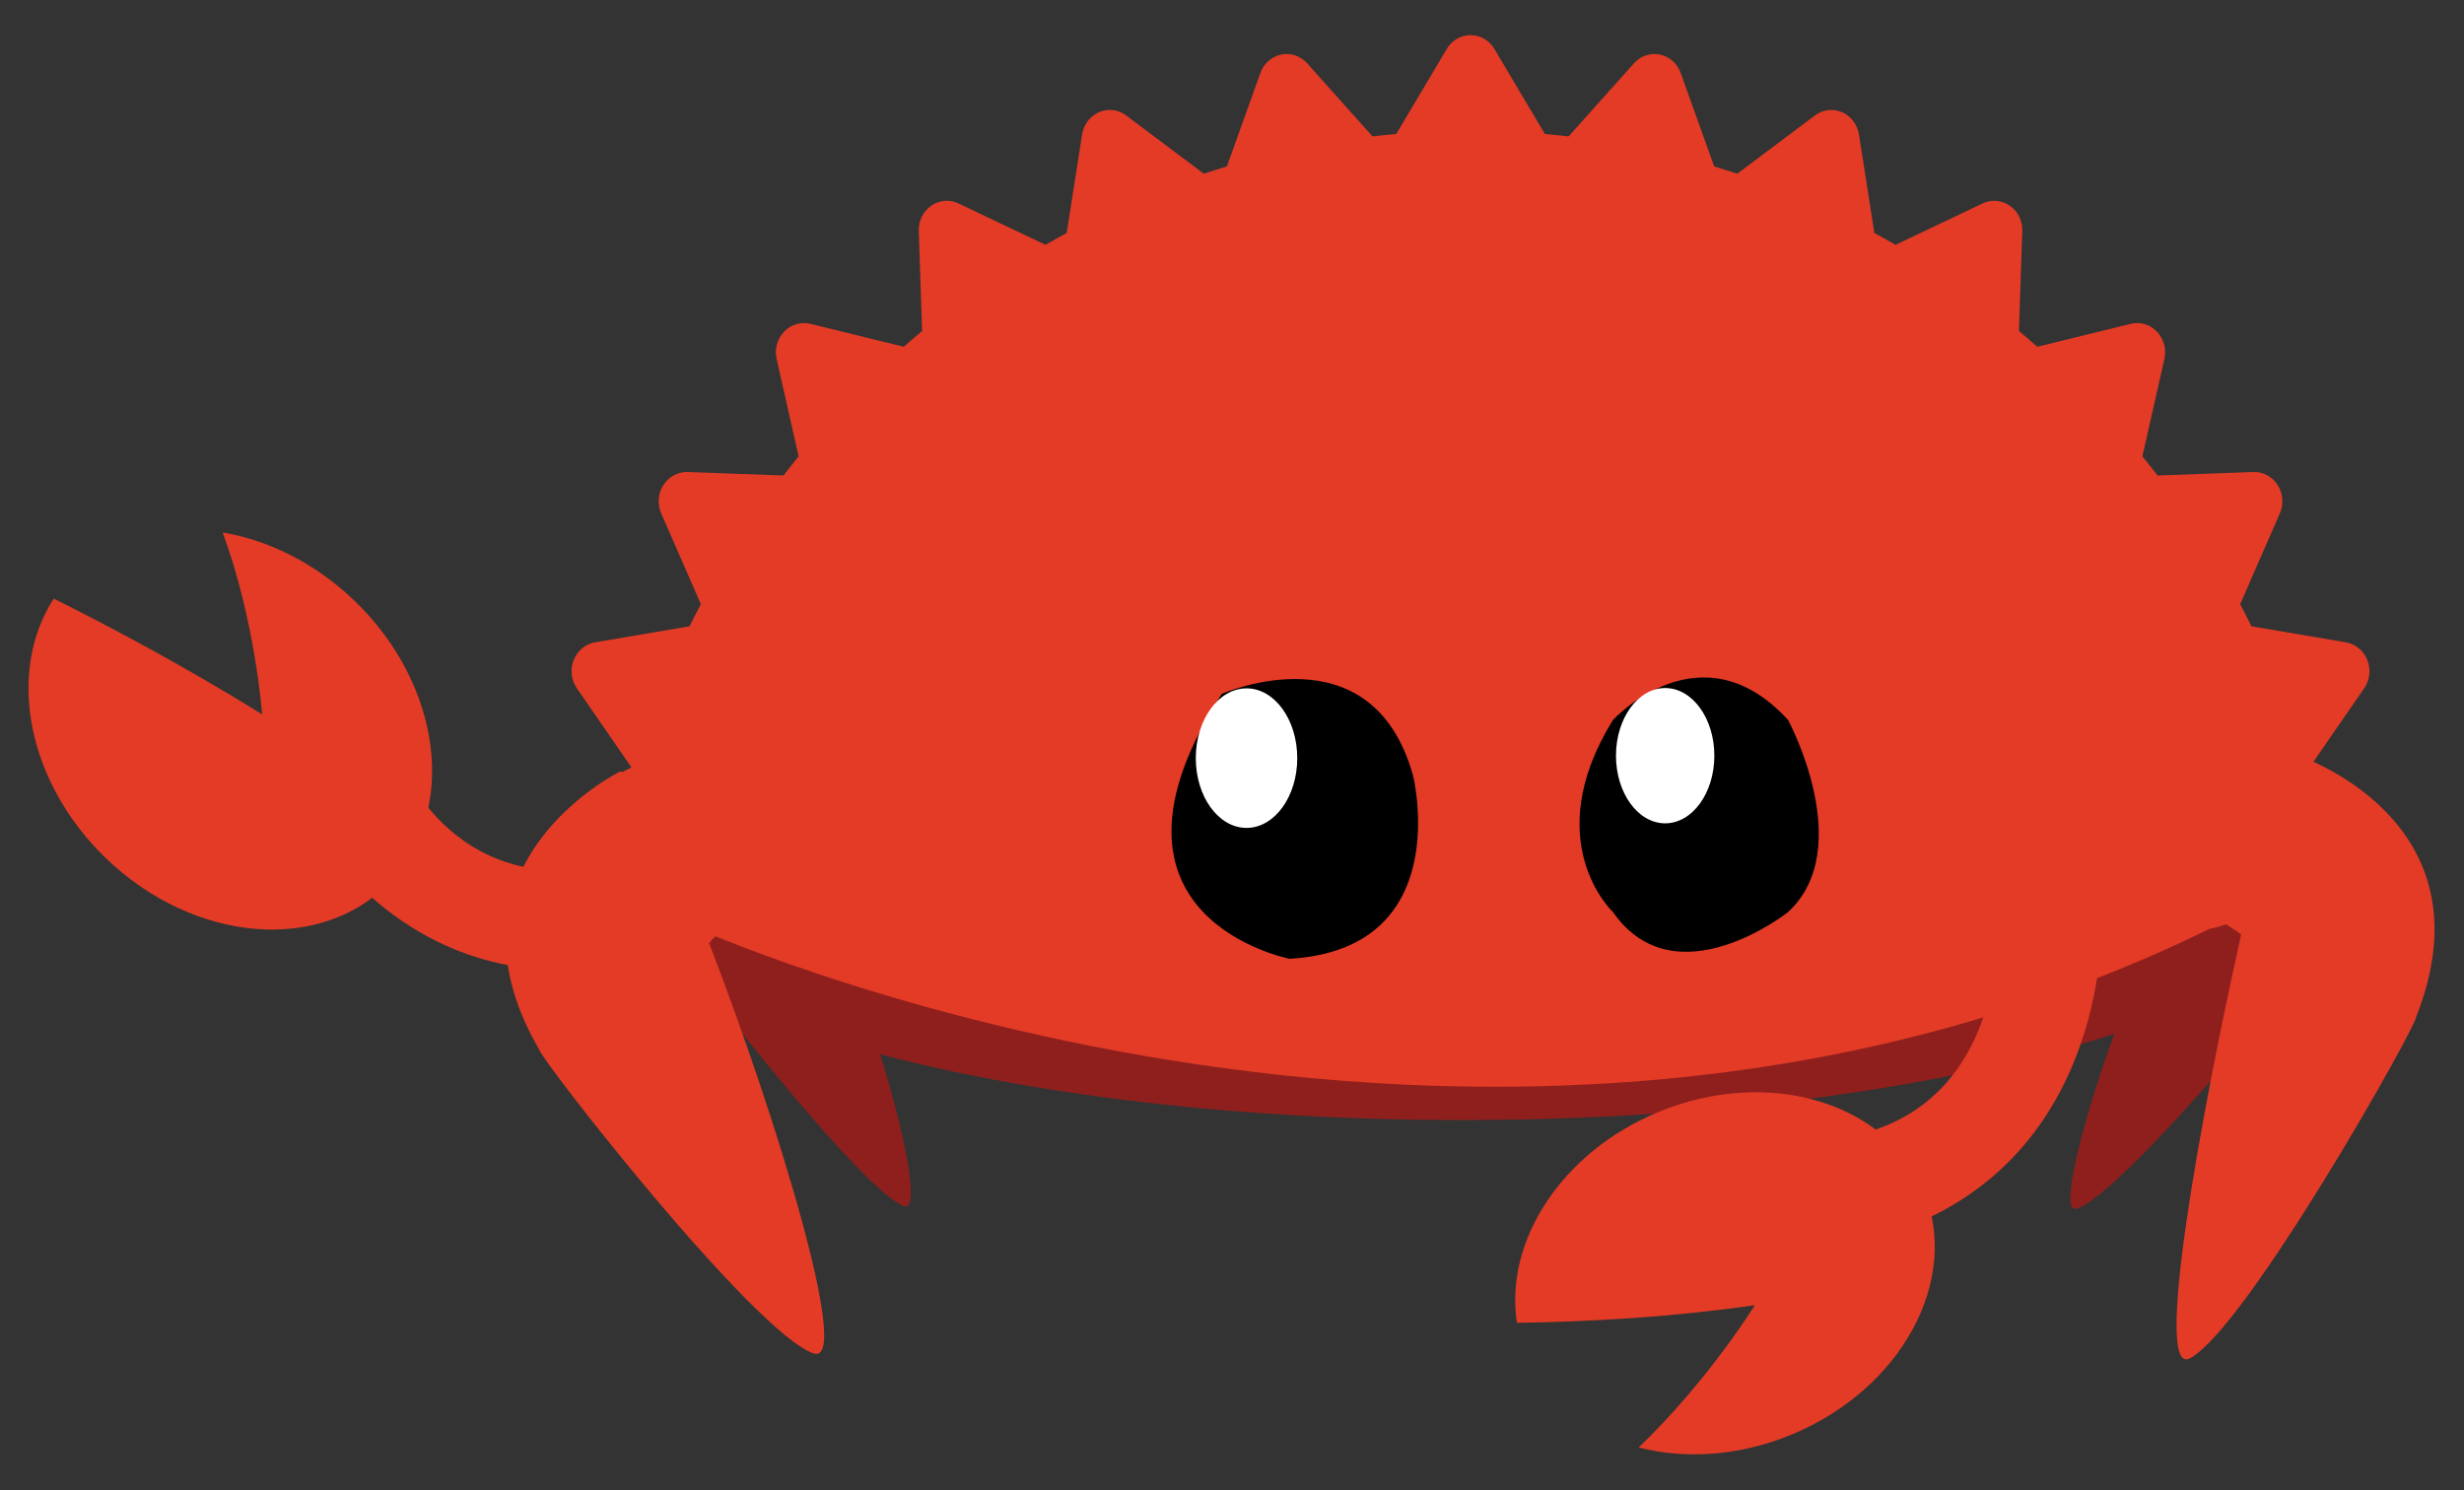<?xml version="1.0" encoding="utf-8"?>
<!-- Generator: Adobe Illustrator 15.1.0, SVG Export Plug-In . SVG Version: 6.00 Build 0)  -->
<!DOCTYPE svg PUBLIC "-//W3C//DTD SVG 1.1//EN" "http://www.w3.org/Graphics/SVG/1.1/DTD/svg11.dtd">
<svg version="1.1" id="Layer_1" xmlns="http://www.w3.org/2000/svg" xmlns:xlink="http://www.w3.org/1999/xlink" x="0px" y="0px"
	 width="1354px" height="819px" viewBox="0 0 1354 819" enable-background="new 0 0 1354 819" xml:space="preserve">
<rect x="0" y="0" width="1354" height="819" fill="#333333" stroke="none"/>
<!--<rect fill="#FFFFFF" width="1354" height="819"/>-->
<path fill="#8F1F1D" d="M803.403,312.05c-131.633,0-251.228,15.825-339.77,41.615v220.298
	c88.542,25.79,208.137,41.614,339.77,41.614c150.657,0,285.535-20.729,376.134-53.402V365.457
	C1088.938,332.781,954.06,312.05,803.403,312.05"/>
<path fill="#8F1F1D" d="M1185.423,511.442c-3.856-10.663-4.629-24.154-1.36-37.162c5.85-23.289,22.421-36.198,37.013-28.833
	c3.618,1.827,6.773,4.73,9.387,8.418c0.239-0.001,0.479,0,0.715,0.016c0,0,44.552,53.106,3.313,116.003
	c-0.896,3.569-76.534,91.718-94.043,94.524C1128.987,666.244,1155.338,574.41,1185.423,511.442"/>
<path fill="#8F1F1D" d="M454.479,501.021c5.3-9.631,7.158-22.788,4.217-36.426c-5.266-24.416-23.91-41.109-41.642-37.285
	c-4.398,0.948-8.325,3.072-11.666,6.099c-0.282-0.059-0.564-0.113-0.845-0.153c0,0-56.292,41.952-12.057,113.924
	c0.805,3.741,83.851,108.838,104.311,115.764C510.188,667.475,485.55,570.418,454.479,501.021"/>
<path fill="#E23A26" d="M375.467,507.066l0.007,0.015C375.659,507.226,375.831,507.357,375.467,507.066"/>
<path fill="#E33B26" d="M1271.119,431.903c-0.88-3.064-1.756-6.126-2.662-9.162l30.683-44.451c3.13-4.522,3.771-10.398,1.73-15.555
	c-2.04-5.13-6.49-8.81-11.76-9.71l-51.887-8.805c-2.008-4.102-4.115-8.142-6.229-12.15l21.797-49.903
	c2.243-5.087,1.769-10.995-1.203-15.608c-2.961-4.636-7.99-7.344-13.349-7.133l-52.656,1.913c-2.727-3.55-5.496-7.068-8.322-10.521
	l12.102-53.49c1.225-5.433-0.322-11.118-4.104-15.064c-3.762-3.932-9.229-5.559-14.426-4.283l-51.289,12.608
	c-3.321-2.935-6.699-5.833-10.114-8.673l1.849-54.914c0.197-5.559-2.394-10.842-6.845-13.925
	c-4.445-3.104-10.093-3.573-14.955-1.266l-47.848,22.747c-3.854-2.21-7.728-4.4-11.644-6.517l-8.455-54.115
	c-0.857-5.483-4.386-10.139-9.326-12.266c-4.923-2.137-10.568-1.447-14.891,1.808l-42.659,32.007
	c-4.2-1.395-8.419-2.732-12.692-4.011l-18.386-51.316c-1.87-5.229-6.182-9.071-11.438-10.151c-5.238-1.072-10.63,0.742-14.263,4.802
	L861.97,74.97c-4.342-0.5-8.685-0.956-13.043-1.331l-27.723-46.713c-2.811-4.732-7.771-7.612-13.116-7.612
	c-5.334,0-10.304,2.88-13.09,7.612l-27.733,46.713c-4.358,0.375-8.722,0.831-13.056,1.331l-35.91-40.171
	c-3.636-4.06-9.047-5.874-14.268-4.802c-5.255,1.092-9.573,4.922-11.433,10.151l-18.402,51.316
	c-4.26,1.279-8.481,2.627-12.691,4.011l-42.644-32.007c-4.336-3.266-9.98-3.955-14.916-1.808c-4.919,2.127-8.461,6.783-9.313,12.266
	l-8.461,54.115c-3.914,2.117-7.789,4.294-11.653,6.517l-47.842-22.747c-4.858-2.316-10.529-1.838-14.954,1.266
	c-4.445,3.083-7.042,8.366-6.84,13.925l1.835,54.914c-3.405,2.84-6.774,5.738-10.112,8.673l-51.279-12.608
	c-5.211-1.265-10.67,0.351-14.441,4.283c-3.795,3.946-5.332,9.631-4.113,15.064l12.079,53.49c-2.802,3.467-5.575,6.971-8.293,10.521
	l-52.655-1.913c-5.314-0.157-10.386,2.497-13.356,7.133c-2.974,4.613-3.425,10.521-1.211,15.608l21.814,49.903
	c-2.119,4.008-4.224,8.048-6.249,12.15l-51.882,8.805c-5.271,0.888-9.715,4.566-11.765,9.71c-2.037,5.157-1.375,11.033,1.735,15.555
	l30.69,44.451c-0.236,0.784-0.455,1.576-0.69,2.364l-16.863,17.911l45.341,64.05c0,0,435.152,200.731,838.797,3.396
	C1260.372,502.189,1271.119,431.903,1271.119,431.903"/>
<path d="M886.303,395.759c0,0,48.157-52.729,96.315,0c0,0,37.84,70.312,0,105.463c0,0-61.917,49.218-96.315,0
	C886.303,501.222,845.024,462.55,886.303,395.759"/>
<path fill="#FFFFFF" d="M942.057,415.32c0,20.532-12.103,37.179-27.029,37.179c-14.924,0-27.027-16.646-27.027-37.179
	s12.104-37.18,27.027-37.18C929.954,378.14,942.057,394.788,942.057,415.32"/>
<path d="M671.365,381.361c0,0,82.608-36.576,105.154,45.062c0,0,23.618,95.154-67.837,100.525
	C708.682,526.948,592.06,504.486,671.365,381.361"/>
<rect x="278" y="19" fill="none" width="1060" height="782"/>
<g>
	<defs>
		<rect id="SVGID_1_" x="278.06" y="19.314" width="1059.75" height="781.686"/>
	</defs>
	<clipPath id="SVGID_2_">
		<use xlink:href="#SVGID_1_"  overflow="visible"/>
	</clipPath>
	<path clip-path="url(#SVGID_2_)" fill="#FFFFFF" d="M712.855,416.668c0,21.173-12.48,38.346-27.877,38.346
		c-15.391,0-27.874-17.173-27.874-38.346c0-21.178,12.483-38.346,27.874-38.346C700.375,378.322,712.855,395.49,712.855,416.668"/>
	<path clip-path="url(#SVGID_2_)" fill="#E33B26" d="M389.602,518.216c10.967-12.463,37.611-27.557,35.57-46.282
		c-3.653-33.526-31.456-57.999-62.099-54.658c-7.599,0.827-14.658,3.292-20.923,7.035c-0.463-0.106-0.925-0.211-1.388-0.294
		c0,0-103.632,50.873-44.564,152.657c0.557,5.137,117.847,155.668,150.787,167.131C468.544,751.307,427.074,615.165,389.602,518.216
		"/>
	<path clip-path="url(#SVGID_2_)" fill="#E33B26" d="M1231.549,513.673c-12.692-10.7-46.162-20.418-46.92-39.238
		c-1.355-33.697,22.512-62.021,53.312-63.26c7.638-0.308,14.983,1.083,21.734,3.857c0.442-0.174,0.884-0.347,1.329-0.497
		c0,0,110.025,34.951,66.695,144.366c0.21,5.163-93.468,171.416-124.345,187.635
		C1183.146,757.151,1208.861,615.105,1231.549,513.673"/>
</g>
<rect x="278" y="19" fill="none" width="1060" height="782"/>
<path fill="#E33B26" d="M1154.362,514.558c0,0,1.382,137.296-133.167,167.933l-28.055-56.363c0,0,97.495,9.431,104.995-111.569
	H1154.362"/>
<path fill="#E33B26" d="M1057.167,654.591c-20.25-48.941-85.595-68.373-145.951-43.399c-53.126,21.98-84.637,71.031-77.624,115.845
	c41.946-0.652,86.94-3.371,130.736-9.718c0,0-25.837,41.763-63.857,78.211c25.566,6.599,55.383,4.768,84.076-7.104
	C1044.904,763.452,1077.417,703.532,1057.167,654.591"/>
<g>
	<path fill="#E33B26" d="M396.635,512.763c0,0-120.426,65.951-210.88-38.262l36.479-51.313c0,0,37.649,90.426,147.893,39.991
		L396.635,512.763"/>
	<path fill="#E33B26" d="M144.038,392.655c0,0-46.915-29.995-114.487-63.65C3.436,369.241,14.735,430.034,58.509,471.979
		c48.361,46.34,118.025,52.115,155.601,12.901c37.576-39.214,28.833-108.569-19.528-154.908
		c-21.437-20.543-47.061-33.103-72.221-37.316C140.333,341.359,144.038,392.655,144.038,392.655"/>
</g>
<rect x="278.06" y="19.314" fill="none" width="1059.75" height="781.686"/>
</svg>
